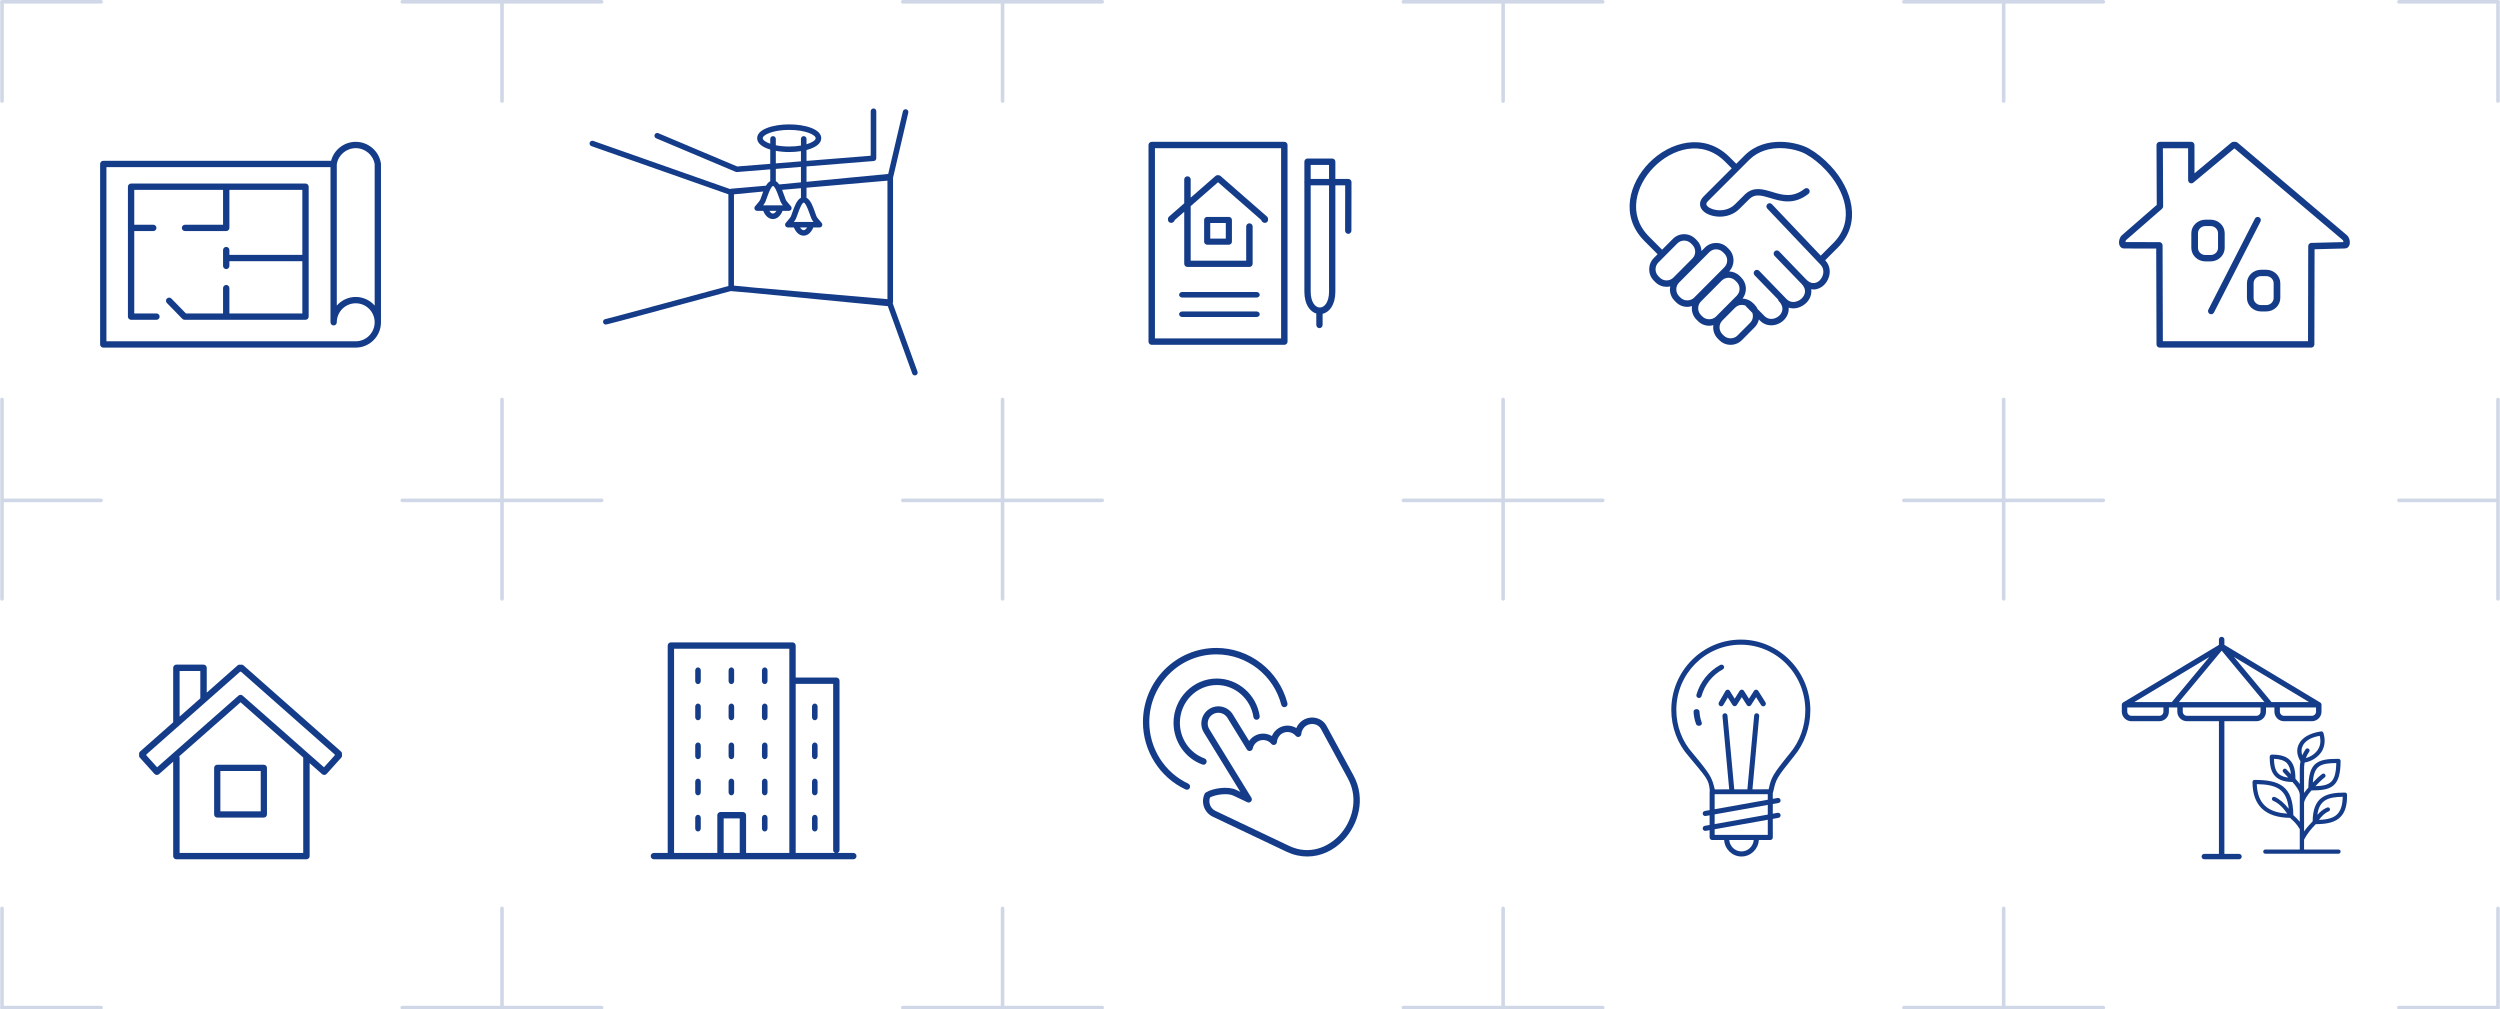 <?xml version="1.0" encoding="UTF-8"?>
<svg width="899px" height="363px" viewBox="0 0 899 363" version="1.1" xmlns="http://www.w3.org/2000/svg" xmlns:xlink="http://www.w3.org/1999/xlink">
    <!-- Generator: Sketch 49.1 (51147) - http://www.bohemiancoding.com/sketch -->
    <title>icones-le-neuf-comment-ca-marche</title>
    <desc>Created with Sketch.</desc>
    <defs></defs>
    <g id="Les-avantages-du-neuf" stroke="none" stroke-width="1" fill="none" fill-rule="evenodd">
        <g id="acheter-comment-ca-marche" transform="translate(-271, -1104)" fill="#153C89">
            <g id="icones-le-neuf-comment-ca-marche" transform="translate(271, 1104)">
                <path d="M756.348,361.695 L721.171,361.695 L721.171,326.65 C721.171,326.29 720.879,326 720.52,326 C720.161,326 719.872,326.29 719.872,326.65 L719.872,361.695 L684.651,361.695 C684.291,361.695 684,361.988 684,362.35 C684,362.708 684.291,363 684.651,363 L756.348,363 C756.709,363 757,362.708 757,362.35 C757,361.988 756.709,361.695 756.348,361.695" id="Fill-1" fill-opacity="0.2"></path>
                <path d="M576.348,361.695 L541.171,361.695 L541.171,326.65 C541.171,326.29 540.881,326 540.52,326 C540.161,326 539.872,326.29 539.872,326.65 L539.872,361.695 L504.651,361.695 C504.29,361.695 504,361.988 504,362.35 C504,362.708 504.29,363 504.651,363 L576.348,363 C576.709,363 577,362.708 577,362.35 C577,361.988 576.709,361.695 576.348,361.695" id="Fill-3" fill-opacity="0.2"></path>
                <path d="M396.349,361.695 L361.172,361.695 L361.172,326.65 C361.172,326.29 360.88,326 360.521,326 C360.162,326 359.871,326.29 359.871,326.65 L359.871,361.695 L324.651,361.695 C324.29,361.695 324,361.988 324,362.35 C324,362.708 324.29,363 324.651,363 L396.349,363 C396.71,363 397,362.708 397,362.35 C397,361.988 396.71,361.695 396.349,361.695" id="Fill-5" fill-opacity="0.2"></path>
                <path d="M36.353,361.695 L1.371,361.695 L1.371,326.65 C1.371,326.29 1.081,326 0.724,326 C0.365,326 0.077,326.29 0.077,326.65 L0.077,361.889 C0.077,361.931 0.092,361.972 0.102,362.017 C0.042,362.115 0,362.224 0,362.35 C0,362.708 0.288,363 0.645,363 L36.353,363 C36.71,363 37,362.708 37,362.35 C37,361.988 36.71,361.695 36.353,361.695" id="Fill-7" fill-opacity="0.2"></path>
                <path d="M216.349,361.695 L181.172,361.695 L181.172,326.65 C181.172,326.29 180.88,326 180.521,326 C180.16,326 179.871,326.29 179.871,326.65 L179.871,361.695 L144.651,361.695 C144.29,361.695 144,361.988 144,362.35 C144,362.708 144.29,363 144.651,363 L216.349,363 C216.71,363 217,362.708 217,362.35 C217,361.988 216.71,361.695 216.349,361.695" id="Fill-9" fill-opacity="0.2"></path>
                <path d="M898.923,361.889 L898.923,326.652 C898.923,326.29 898.635,326 898.276,326 C897.919,326 897.629,326.29 897.629,326.652 L897.629,361.695 L862.647,361.695 C862.29,361.695 862,361.99 862,362.35 C862,362.71 862.29,363 862.647,363 L898.353,363 C898.712,363 899,362.71 899,362.35 C899,362.226 898.958,362.115 898.896,362.017 C898.906,361.972 898.923,361.931 898.923,361.889" id="Fill-13" fill-opacity="0.2"></path>
                <path d="M756.348,179.284 L721.171,179.284 L721.171,143.649 C721.171,143.292 720.879,143 720.52,143 C720.161,143 719.872,143.292 719.872,143.649 L719.872,179.284 L684.651,179.284 C684.291,179.284 684,179.576 684,179.933 C684,180.29 684.291,180.58 684.651,180.58 L719.872,180.58 L719.872,215.353 C719.872,215.712 720.161,216 720.52,216 C720.879,216 721.171,215.712 721.171,215.353 L721.171,180.58 L756.348,180.58 C756.709,180.58 757,180.29 757,179.933 C757,179.576 756.709,179.284 756.348,179.284" id="Fill-15" fill-opacity="0.2"></path>
                <path d="M576.348,179.284 L541.171,179.284 L541.171,143.649 C541.171,143.292 540.881,143 540.52,143 C540.161,143 539.872,143.292 539.872,143.649 L539.872,179.284 L504.651,179.284 C504.29,179.284 504,179.576 504,179.933 C504,180.29 504.29,180.58 504.651,180.58 L539.872,180.58 L539.872,215.353 C539.872,215.712 540.161,216 540.52,216 C540.881,216 541.171,215.712 541.171,215.353 L541.171,180.58 L576.348,180.58 C576.709,180.58 577,180.29 577,179.933 C577,179.576 576.709,179.284 576.348,179.284" id="Fill-17" fill-opacity="0.2"></path>
                <path d="M396.349,179.284 L361.172,179.284 L361.172,143.649 C361.172,143.292 360.88,143 360.521,143 C360.162,143 359.871,143.292 359.871,143.649 L359.871,179.284 L324.651,179.284 C324.29,179.284 324,179.576 324,179.933 C324,180.29 324.29,180.58 324.651,180.58 L359.871,180.58 L359.871,215.353 C359.871,215.712 360.162,216 360.521,216 C360.88,216 361.172,215.712 361.172,215.353 L361.172,180.58 L396.349,180.58 C396.71,180.58 397,180.29 397,179.933 C397,179.576 396.71,179.284 396.349,179.284" id="Fill-19" fill-opacity="0.2"></path>
                <path d="M36.353,179.284 L1.371,179.284 L1.371,143.649 C1.371,143.292 1.081,143 0.724,143 C0.365,143 0.077,143.292 0.077,143.649 L0.077,179.641 C0.031,179.73 0,179.826 0,179.933 C0,180.039 0.031,180.135 0.077,180.223 L0.077,215.353 C0.077,215.712 0.365,216 0.724,216 C1.081,216 1.371,215.712 1.371,215.353 L1.371,180.58 L36.353,180.58 C36.71,180.58 37,180.29 37,179.933 C37,179.576 36.71,179.284 36.353,179.284" id="Fill-21" fill-opacity="0.2"></path>
                <path d="M216.349,179.284 L181.172,179.284 L181.172,143.649 C181.172,143.292 180.88,143 180.521,143 C180.16,143 179.871,143.292 179.871,143.649 L179.871,179.284 L144.651,179.284 C144.29,179.284 144,179.576 144,179.933 C144,180.29 144.29,180.58 144.651,180.58 L179.871,180.58 L179.871,215.353 C179.871,215.712 180.16,216 180.521,216 C180.88,216 181.172,215.712 181.172,215.353 L181.172,180.58 L216.349,180.58 C216.71,180.58 217,180.29 217,179.933 C217,179.576 216.71,179.284 216.349,179.284" id="Fill-23" fill-opacity="0.2"></path>
                <path d="M898.923,143.649 C898.923,143.29 898.635,143 898.276,143 C897.919,143 897.629,143.29 897.629,143.649 L897.629,179.284 L862.647,179.284 C862.29,179.284 862,179.576 862,179.933 C862,180.29 862.29,180.58 862.647,180.58 L897.629,180.58 L897.629,215.353 C897.629,215.712 897.919,216 898.276,216 C898.635,216 898.923,215.712 898.923,215.353 L898.923,180.223 C898.967,180.135 899,180.037 899,179.933 C899,179.826 898.967,179.73 898.923,179.639 L898.923,143.649 Z" id="Fill-27" fill-opacity="0.2"></path>
                <path d="M756.348,0 L684.651,0 C684.291,0 684,0.292 684,0.652 C684,1.012 684.291,1.305 684.651,1.305 L719.872,1.305 L719.872,36.348 C719.872,36.708 720.161,37 720.52,37 C720.879,37 721.171,36.708 721.171,36.348 L721.171,1.305 L756.348,1.305 C756.709,1.305 757,1.012 757,0.652 C757,0.292 756.709,0 756.348,0" id="Fill-29" fill-opacity="0.2"></path>
                <path d="M576.348,0 L504.651,0 C504.29,0 504,0.292 504,0.652 C504,1.012 504.29,1.305 504.651,1.305 L539.872,1.305 L539.872,36.348 C539.872,36.708 540.161,37 540.52,37 C540.881,37 541.171,36.708 541.171,36.348 L541.171,1.305 L576.348,1.305 C576.709,1.305 577,1.012 577,0.652 C577,0.292 576.709,0 576.348,0" id="Fill-31" fill-opacity="0.2"></path>
                <path d="M396.349,0 L324.651,0 C324.29,0 324,0.292 324,0.652 C324,1.012 324.29,1.305 324.651,1.305 L359.871,1.305 L359.871,36.348 C359.871,36.708 360.162,37 360.521,37 C360.88,37 361.172,36.708 361.172,36.348 L361.172,1.305 L396.349,1.305 C396.71,1.305 397,1.012 397,0.652 C397,0.292 396.71,0 396.349,0" id="Fill-33" fill-opacity="0.2"></path>
                <path d="M36.353,0 L0.645,0 C0.288,0 0,0.292 0,0.652 C0,0.776 0.042,0.887 0.102,0.985 C0.092,1.028 0.077,1.068 0.077,1.113 L0.077,36.348 C0.077,36.708 0.365,37 0.724,37 C1.081,37 1.371,36.708 1.371,36.348 L1.371,1.305 L36.353,1.305 C36.71,1.305 37,1.012 37,0.652 C37,0.292 36.71,0 36.353,0" id="Fill-35" fill-opacity="0.2"></path>
                <path d="M216.349,0 L144.651,0 C144.29,0 144,0.292 144,0.652 C144,1.012 144.29,1.305 144.651,1.305 L179.871,1.305 L179.871,36.348 C179.871,36.708 180.16,37 180.521,37 C180.88,37 181.172,36.708 181.172,36.348 L181.172,1.305 L216.349,1.305 C216.71,1.305 217,1.012 217,0.652 C217,0.292 216.71,0 216.349,0" id="Fill-37" fill-opacity="0.2"></path>
                <path d="M862.647,1.305 L897.631,1.305 L897.631,36.348 C897.631,36.708 897.919,37 898.278,37 C898.635,37 898.923,36.708 898.923,36.348 L898.923,1.113 C898.923,1.067 898.908,1.028 898.898,0.983 C898.958,0.885 899,0.776 899,0.652 C899,0.292 898.712,0 898.355,0 L862.647,0 C862.29,0 862,0.292 862,0.652 C862,1.012 862.29,1.305 862.647,1.305" id="Fill-41" fill-opacity="0.2"></path>
                <path d="M109.861,66 L47.139,66 C46.51,66 46,66.512 46,67.14 L46,113.86 C46,114.488 46.51,115 47.139,115 L56.263,115 C56.892,115 57.404,114.488 57.404,113.86 C57.404,113.231 56.892,112.719 56.263,112.719 L48.281,112.719 L48.281,83.094 L55.123,83.094 C55.753,83.094 56.263,82.582 56.263,81.953 C56.263,81.324 55.753,80.815 55.123,80.815 L48.281,80.815 L48.281,68.281 L80.21,68.281 L80.21,80.815 L66.525,80.815 C65.896,80.815 65.386,81.324 65.386,81.953 C65.386,82.582 65.896,83.094 66.525,83.094 L81.351,83.094 C81.981,83.094 82.491,82.582 82.491,81.953 L82.491,68.281 L108.719,68.281 L108.719,91.639 L82.491,91.639 L82.491,89.929 C82.491,89.3 81.981,88.792 81.351,88.792 C80.72,88.792 80.21,89.3 80.21,89.929 L80.21,95.627 C80.21,96.256 80.72,96.768 81.351,96.768 C81.981,96.768 82.491,96.256 82.491,95.627 L82.491,93.919 L108.719,93.919 L108.719,112.719 L82.491,112.719 L82.491,103.605 C82.491,102.976 81.981,102.464 81.351,102.464 C80.72,102.464 80.21,102.976 80.21,103.605 L80.21,112.719 L66.864,112.719 L61.64,107.367 C61.202,106.915 60.478,106.907 60.027,107.346 C59.577,107.786 59.569,108.507 60.008,108.957 L65.567,114.656 C65.782,114.875 66.077,115 66.385,115 L109.861,115 C110.49,115 111,114.488 111,113.86 L111,67.14 C111,66.512 110.49,66 109.861,66" id="Fill-43"></path>
                <path d="M127.921,122.723 L38.268,122.723 L38.268,60.106 L118.842,60.106 L118.842,115.892 C118.842,116.52 119.35,117.029 119.978,117.029 C120.604,117.029 121.112,116.52 121.112,115.892 C121.112,112.124 124.167,109.063 127.921,109.063 C131.675,109.063 134.73,112.124 134.73,115.892 C134.73,119.658 131.675,122.723 127.921,122.723 Z M121.112,59.053 C121.621,55.754 124.537,53.275 127.921,53.275 C131.306,53.275 134.219,55.754 134.73,59.053 L134.73,109.874 C133.066,107.981 130.629,106.784 127.921,106.784 C125.213,106.784 122.776,107.981 121.112,109.874 L121.112,59.053 Z M136.987,58.805 C136.351,54.355 132.453,51 127.921,51 C123.726,51 120.081,53.875 119.057,57.831 L37.134,57.831 C36.508,57.831 36,58.34 36,58.969 L36,123.862 C36,124.491 36.508,125 37.134,125 L127.921,125 C132.926,125 137,120.915 137,115.892 L137,58.969 C137,58.915 136.996,58.861 136.987,58.805 Z" id="Fill-45"></path>
                <path d="M277.98,66.889 C278.461,66.889 279.203,68.318 280.181,71.136 C280.386,71.718 280.567,72.238 280.728,72.614 C280.9,73.013 281.173,73.412 281.508,73.837 L274.428,73.837 C274.775,73.393 275.056,72.979 275.232,72.574 C275.391,72.2 275.571,71.69 275.771,71.115 C276.751,68.311 277.495,66.889 277.98,66.889 Z M288.018,60.015 L288.018,65.57 L280.212,66.32 C279.854,65.816 279.453,65.398 278.985,65.153 L278.985,60.741 L288.018,60.015 Z M278.985,54.252 C280.503,54.529 282.15,54.676 283.793,54.676 C285.227,54.676 286.666,54.569 288.018,54.355 L288.018,58.017 L278.985,58.745 L278.985,54.252 Z M274.28,49.7 C274.28,48.486 277.992,46.713 283.793,46.713 C289.603,46.713 293.316,48.486 293.316,49.7 C293.316,50.388 292.119,51.255 290.025,51.88 L290.025,49.949 C290.025,49.401 289.576,48.954 289.022,48.954 C288.467,48.954 288.018,49.401 288.018,49.949 L288.018,52.338 C286.784,52.552 285.368,52.686 283.793,52.686 C281.967,52.686 280.347,52.51 278.985,52.231 L278.985,49.949 C278.985,49.401 278.537,48.954 277.982,48.954 C277.427,48.954 276.978,49.401 276.978,49.949 L276.978,51.687 C275.255,51.087 274.28,50.321 274.28,49.7 Z M290.241,81.798 C289.879,82.373 289.42,82.759 288.975,82.759 C288.53,82.759 288.07,82.373 287.71,81.798 L290.241,81.798 Z M285.466,79.807 C285.813,79.366 286.096,78.95 286.269,78.545 C286.431,78.171 286.608,77.662 286.809,77.088 C287.791,74.282 288.532,72.86 289.018,72.86 C289.501,72.86 290.241,74.289 291.221,77.107 C291.423,77.689 291.604,78.209 291.766,78.585 C291.937,78.984 292.211,79.385 292.546,79.807 L285.466,79.807 Z M276.672,75.827 L279.201,75.827 C278.841,76.402 278.382,76.788 277.938,76.788 C277.491,76.788 277.032,76.402 276.672,75.827 Z M263.934,102.708 L263.934,69.886 L274.45,68.874 C274.244,69.407 274.055,69.949 273.876,70.463 C273.691,70.989 273.529,71.455 273.385,71.791 C273.198,72.226 272.599,72.925 272.017,73.602 L271.513,74.194 C271.262,74.49 271.208,74.902 271.374,75.254 C271.54,75.603 271.894,75.827 272.283,75.827 L274.463,75.827 C275.097,77.445 276.337,78.778 277.938,78.778 C279.534,78.778 280.776,77.445 281.41,75.827 L283.664,75.827 C284.053,75.827 284.407,75.603 284.573,75.254 C284.736,74.904 284.684,74.492 284.436,74.194 C284.237,73.957 284.037,73.726 283.841,73.5 C283.303,72.881 282.749,72.24 282.573,71.835 C282.427,71.491 282.263,71.017 282.078,70.486 C281.828,69.766 281.556,68.996 281.25,68.265 L288.018,67.675 L288.018,71.12 C286.502,71.898 285.634,74.373 284.913,76.436 C284.73,76.958 284.569,77.426 284.424,77.764 C284.237,78.199 283.637,78.896 283.057,79.573 L282.55,80.165 C282.302,80.461 282.248,80.873 282.414,81.225 C282.577,81.572 282.932,81.798 283.321,81.798 L285.493,81.798 C286.127,83.42 287.375,84.749 288.975,84.749 C290.574,84.749 291.822,83.418 292.457,81.798 L294.703,81.798 C295.092,81.798 295.445,81.574 295.61,81.225 C295.776,80.875 295.722,80.463 295.474,80.167 C295.275,79.928 295.075,79.697 294.88,79.471 C294.343,78.852 293.786,78.211 293.613,77.806 C293.467,77.462 293.303,76.99 293.118,76.459 C292.4,74.39 291.533,71.909 290.025,71.126 L290.025,67.501 L319.126,64.97 L319.126,107.584 L271.008,103.397 L263.934,102.708 Z M329.941,133.667 L321.031,109.105 C321.097,108.969 321.135,108.822 321.135,108.669 L321.135,63.883 C321.135,63.87 321.131,63.858 321.129,63.845 C321.153,63.795 321.18,63.747 321.193,63.694 L326.628,40.505 C326.753,39.97 326.416,39.436 325.879,39.311 C325.34,39.187 324.798,39.52 324.673,40.054 L319.4,62.548 L290.025,65.375 L290.025,59.853 L314.19,57.908 C314.712,57.866 315.113,57.434 315.113,56.915 L315.113,39.997 C315.113,39.447 314.664,39 314.109,39 C313.557,39 313.106,39.447 313.106,39.997 L313.106,55.998 L290.025,57.857 L290.025,53.945 C293.089,53.152 295.323,51.727 295.323,49.7 C295.323,46.436 289.524,44.725 283.793,44.725 C278.072,44.725 272.273,46.436 272.273,49.7 C272.273,51.591 274.226,52.959 276.978,53.777 L276.978,58.905 L265.101,59.862 L236.729,47.897 C236.217,47.68 235.63,47.916 235.412,48.423 C235.196,48.929 235.433,49.511 235.944,49.729 L264.544,61.791 C264.668,61.843 264.802,61.87 264.937,61.87 C264.964,61.87 264.989,61.868 265.018,61.866 L276.978,60.903 L276.978,65.149 C276.372,65.461 275.873,66.051 275.442,66.771 L262.842,67.867 C262.719,67.879 262.603,67.913 262.497,67.963 L213.34,50.671 C212.815,50.487 212.245,50.759 212.058,51.274 C211.873,51.794 212.146,52.363 212.668,52.546 L261.927,69.873 L261.927,102.851 C249.393,106.251 219.163,114.436 217.718,114.734 C217.229,114.799 216.852,115.217 216.852,115.719 C216.852,116.27 217.3,116.715 217.855,116.715 C218.032,116.715 218.448,116.715 262.807,104.675 C262.819,104.677 262.83,104.683 262.842,104.685 L270.825,105.378 L319.257,110.096 L328.051,134.341 C328.198,134.746 328.585,135 328.995,135 C329.109,135 329.222,134.979 329.336,134.941 C329.858,134.754 330.128,134.184 329.941,133.667 Z" id="Fill-47"></path>
                <path d="M435.204,85.799 L440.798,85.799 L440.798,80.201 L435.204,80.201 L435.204,85.799 Z M434.101,78 C433.494,78 433,78.492 433,79.099 L433,86.899 C433,87.506 433.494,88 434.101,88 L441.899,88 C442.506,88 443,87.506 443,86.899 L443,79.099 C443,78.492 442.506,78 441.899,78 L434.101,78 Z" id="Fill-49"></path>
                <path d="M420.298,79.778 C420.728,80.244 421.465,80.28 421.938,79.863 L422.087,79.733 C422.271,79.571 422.395,79.357 422.447,79.126 L425.848,76.155 L425.848,94.863 C425.848,95.49 426.367,96 427.01,96 L449.289,96 C449.93,96 450.451,95.49 450.451,94.863 L450.451,81.438 C450.451,80.811 449.93,80.301 449.289,80.301 C448.646,80.301 448.127,80.811 448.127,81.438 L448.127,93.726 L428.171,93.726 L428.171,74.125 L438.001,65.533 L453.553,79.126 C453.603,79.357 453.729,79.571 453.911,79.733 L454.062,79.863 C454.283,80.057 454.56,80.153 454.837,80.153 C455.154,80.153 455.472,80.028 455.702,79.778 C455.937,79.52 456.032,79.187 455.991,78.87 C455.999,78.802 456.001,78.734 455.999,78.666 C455.981,78.362 455.842,78.08 455.611,77.877 L438.923,63.293 C438.661,63.065 438.319,62.963 438.001,63.012 C437.672,62.965 437.337,63.065 437.077,63.293 L428.171,71.076 L428.171,64.536 C428.171,63.909 427.651,63.399 427.01,63.399 C426.367,63.399 425.848,63.909 425.848,64.536 L425.848,73.105 L420.389,77.877 C420.156,78.08 420.017,78.362 420.002,78.666 C419.998,78.734 420.002,78.802 420.009,78.87 C419.969,79.187 420.062,79.52 420.298,79.778" id="Fill-51"></path>
                <path d="M415.317,121.7 L460.681,121.7 L460.681,53.302 L415.317,53.302 L415.317,121.7 Z M461.842,51 L414.158,51 C413.519,51 413,51.516 413,52.151 L413,122.849 C413,123.484 413.519,124 414.158,124 L461.842,124 C462.481,124 463,123.484 463,122.849 L463,52.151 C463,51.516 462.481,51 461.842,51 Z" id="Fill-52"></path>
                <path d="M451.842,105 L425.158,105 C424.517,105 424,105.449 424,106.001 C424,106.553 424.517,107 425.158,107 L451.842,107 C452.483,107 453,106.553 453,106.001 C453,105.449 452.483,105 451.842,105" id="Fill-53"></path>
                <path d="M451.842,112 L425.158,112 C424.517,112 424,112.449 424,113.001 C424,113.553 424.517,114 425.158,114 L451.842,114 C452.483,114 453,113.553 453,113.001 C453,112.449 452.483,112 451.842,112" id="Fill-54"></path>
                <path d="M471.325,64.352 L477.924,64.352 L477.924,59.302 L471.325,59.302 L471.325,64.352 Z M477.924,104.843 C477.924,112.499 471.325,112.495 471.325,104.843 L471.325,66.655 L477.924,66.655 L477.924,104.843 Z M485.669,64.688 C485.455,64.471 485.165,64.352 484.864,64.352 L480.196,64.352 L480.196,58.15 C480.196,57.515 479.688,57 479.06,57 L470.189,57 C469.56,57 469.053,57.515 469.053,58.15 L469.053,65.234 C469.03,65.324 469,65.408 469,65.503 C469,65.599 469.03,65.683 469.053,65.773 L469.053,104.843 C469.053,109.538 471.096,112.059 473.339,112.754 L473.339,116.85 C473.339,117.485 473.848,118 474.475,118 C475.103,118 475.611,117.485 475.611,116.85 L475.611,112.856 C477.969,112.305 480.196,109.747 480.196,104.843 L480.196,66.655 L483.726,66.655 L483.696,82.942 C483.694,83.577 484.202,84.096 484.83,84.096 L484.832,84.096 C485.459,84.096 485.966,83.581 485.968,82.945 L486,65.504 C486,65.199 485.881,64.905 485.669,64.688 Z" id="Fill-55"></path>
                <path d="M654.744,91.932 L637.177,73.426 C636.74,72.965 636.014,72.95 635.556,73.388 C635.098,73.827 635.081,74.556 635.518,75.017 L654.715,95.242 C656.313,96.925 655.756,99.461 654.326,100.846 C653.781,101.37 651.824,102.898 649.439,100.424 L639.771,90.397 C639.331,89.94 638.608,89.93 638.151,90.374 C637.697,90.815 637.685,91.544 638.126,92.001 L638.779,92.678 C638.787,92.686 638.789,92.694 638.793,92.701 L647.793,102.028 C650.273,104.6 648.52,106.697 647.925,107.279 C646.477,108.695 644.046,109.202 642.488,107.594 L632.594,97.38 C632.153,96.927 631.427,96.914 630.975,97.359 C630.52,97.802 630.513,98.53 630.954,98.988 L639.379,107.688 C639.419,107.899 639.497,108.108 639.656,108.277 C642.119,110.875 640.448,112.896 639.877,113.455 C638.483,114.815 636.1,115.264 634.523,113.666 L632.071,111.179 C631.796,110.597 631.441,110.04 630.96,109.559 L630.433,109.027 C629.382,107.97 628.019,107.429 626.638,107.367 C628.361,105.108 628.216,101.867 626.159,99.8 L625.632,99.269 L625.632,99.267 C624.572,98.205 623.195,97.66 621.805,97.605 C623.934,95.348 623.909,91.782 621.708,89.573 L621.181,89.042 C618.944,86.793 615.299,86.794 613.067,89.042 L611.856,90.26 C611.795,88.808 611.228,87.453 610.206,86.428 L609.677,85.896 C608.6,84.812 607.158,84.215 605.621,84.215 L605.619,84.215 C604.082,84.215 602.642,84.812 601.561,85.896 L597.692,89.79 L592.941,85.021 C585.097,77.151 588.334,66.625 594.658,60.179 C601.21,53.502 612.003,49.969 620.203,57.995 L622.735,60.528 L612.576,70.686 C610.976,72.284 610.905,74.295 612.393,75.806 C614.858,78.308 621.435,79.137 625.46,75.151 L629.182,71.463 C631.137,69.68 633.278,70.208 636.604,71.221 C640.408,72.378 645.144,73.814 650.333,69.697 C650.829,69.304 650.915,68.58 650.522,68.079 C650.128,67.581 649.406,67.498 648.912,67.891 C644.665,71.263 640.905,70.123 637.267,69.016 C634.017,68.03 630.656,67.009 627.608,69.789 L623.852,73.509 C620.728,76.604 615.61,75.796 614.021,74.184 C613.584,73.741 613.302,73.205 614.191,72.317 L629.094,57.417 C635.613,51.038 645.776,53.387 649.406,55.433 C651.919,56.847 654.436,58.881 656.69,61.315 C663.035,68.17 667.523,79.107 659.289,87.372 L654.744,91.932 Z M629.34,116.084 L624.753,120.691 C623.466,121.985 621.171,121.987 619.88,120.69 L619.353,120.164 C618.708,119.513 618.351,118.644 618.351,117.715 C618.351,116.782 618.708,115.913 619.355,115.262 L623.936,110.655 C624.61,109.979 625.492,109.643 626.377,109.643 C626.835,109.643 627.289,109.737 627.719,109.92 C627.774,110.05 627.851,110.175 627.956,110.282 L630.146,112.503 C630.564,113.717 630.303,115.117 629.34,116.084 Z M617.071,113.831 C615.78,115.128 613.489,115.126 612.198,113.831 L611.669,113.301 C611.023,112.65 610.668,111.781 610.668,110.85 C610.666,109.922 611.021,109.052 611.669,108.402 L619.137,100.898 C619.809,100.222 620.692,99.887 621.576,99.887 C622.458,99.887 623.34,100.222 624.013,100.896 L624.54,101.426 C625.884,102.777 625.884,104.976 624.541,106.327 L617.071,113.831 Z M609.196,107.045 C607.907,108.338 605.612,108.338 604.323,107.045 L603.794,106.513 C603.148,105.865 602.793,104.995 602.793,104.064 C602.793,103.136 603.148,102.266 603.794,101.616 L614.684,90.669 C615.358,89.994 616.24,89.656 617.125,89.656 C618.007,89.656 618.889,89.994 619.561,90.669 L620.09,91.199 C621.433,92.55 621.433,94.749 620.088,96.1 L609.196,107.045 Z M601.75,99.829 C600.404,101.182 598.22,101.178 596.873,99.829 L596.346,99.299 C595.004,97.948 595.004,95.749 596.348,94.398 L603.184,87.524 C603.83,86.875 604.695,86.518 605.619,86.518 L605.621,86.518 C606.547,86.518 607.412,86.875 608.06,87.524 L608.587,88.053 C609.232,88.702 609.587,89.573 609.587,90.506 C609.587,91.437 609.23,92.304 608.585,92.953 L601.75,99.829 Z M658.366,59.747 C655.954,57.141 653.245,54.953 650.527,53.425 C646.429,51.111 634.935,48.491 627.488,55.774 L624.36,58.902 L621.811,56.354 C612.891,47.626 600.58,50.863 593.027,58.561 C585.931,65.796 582.372,77.669 591.322,86.652 L596.073,91.418 L594.727,92.771 C592.489,95.018 592.489,98.679 594.727,100.927 L595.256,101.458 C596.375,102.581 597.843,103.143 599.314,103.143 C599.749,103.143 600.181,103.078 600.607,102.98 C600.54,103.333 600.502,103.696 600.502,104.064 C600.502,105.611 601.095,107.058 602.176,108.141 L602.701,108.672 C603.78,109.755 605.218,110.353 606.759,110.353 C607.347,110.353 607.909,110.24 608.453,110.073 C608.417,110.332 608.377,110.589 608.377,110.852 C608.377,112.397 608.971,113.844 610.051,114.927 L610.577,115.458 C611.657,116.542 613.097,117.141 614.636,117.141 C615.156,117.141 615.65,117.051 616.137,116.92 C616.101,117.181 616.059,117.446 616.059,117.717 C616.061,119.26 616.655,120.707 617.734,121.793 L618.263,122.319 C619.338,123.401 620.78,124 622.319,124 C623.858,124 625.298,123.401 626.375,122.321 L630.96,117.713 C631.764,116.907 632.266,115.917 632.493,114.879 L632.898,115.289 C634.074,116.481 635.508,116.993 636.927,116.993 C638.617,116.993 640.284,116.27 641.476,115.105 C642.637,113.971 643.343,112.37 643.206,110.633 C643.739,110.797 644.283,110.9 644.831,110.9 C646.555,110.9 648.28,110.142 649.521,108.931 C650.804,107.68 651.585,105.901 651.312,104.007 C651.593,104.053 651.87,104.097 652.141,104.097 C653.585,104.097 654.916,103.47 655.912,102.504 C658.135,100.357 658.945,96.361 656.375,93.651 L656.325,93.6 L660.908,89.003 C669.696,80.181 665.965,67.953 658.366,59.747 Z" id="Fill-56"></path>
                <path d="M831.148,87.348 C830.529,87.364 830.032,87.875 830.032,88.503 L829.964,122.688 L777.766,122.688 L777.663,88.226 C777.661,87.589 777.153,87.072 776.523,87.072 L764.299,87.04 C764.333,86.775 764.428,86.457 764.528,86.349 L777.464,75.081 C777.718,74.859 777.864,74.537 777.862,74.2 L777.774,53.314 L786.844,53.314 L786.853,64.779 C786.853,65.226 787.109,65.635 787.508,65.826 C787.913,66.015 788.385,65.955 788.727,65.672 L803.496,53.357 L842.473,86.351 C842.578,86.465 842.677,86.789 842.706,87.051 L831.148,87.348 Z M843.954,84.587 L804.6,51.27 C804.392,51.094 804.132,51 803.863,51 L803.135,51 C802.868,51 802.612,51.093 802.406,51.264 L789.141,62.324 L789.133,52.157 C789.133,51.517 788.622,51 787.988,51 L776.622,51 C776.319,51 776.027,51.123 775.813,51.339 C775.595,51.557 775.477,51.854 775.479,52.163 L775.568,73.677 L763.031,84.598 C762.166,85.354 761.749,87.057 762.158,88.17 C762.427,88.899 763.046,89.352 763.777,89.352 L775.375,89.385 L775.479,123.849 C775.481,124.485 775.99,125 776.622,125 L831.107,125 C831.739,125 832.251,124.485 832.251,123.847 L832.32,89.633 L843.246,89.352 C843.994,89.333 844.594,88.872 844.858,88.116 C845.243,86.997 844.814,85.316 843.954,84.587 Z" id="Fill-57"></path>
                <path d="M790.398,89.148 L790.398,83.852 C790.398,82.44 791.599,81.293 793.075,81.293 L794.923,81.293 C796.399,81.293 797.602,82.44 797.602,83.852 L797.602,89.148 C797.602,90.558 796.399,91.709 794.923,91.709 L793.075,91.709 C791.599,91.709 790.398,90.558 790.398,89.148 M800,89.148 L800,83.852 C800,81.177 797.722,79 794.923,79 L793.075,79 C790.276,79 788,81.177 788,83.852 L788,89.148 C788,91.823 790.276,94 793.075,94 L794.923,94 C797.722,94 800,91.823 800,89.148" id="Fill-58"></path>
                <path d="M817.603,107.148 C817.603,108.558 816.399,109.709 814.924,109.709 L813.076,109.709 C811.601,109.709 810.397,108.558 810.397,107.148 L810.397,101.852 C810.397,100.44 811.601,99.293 813.076,99.293 L814.924,99.293 C816.399,99.293 817.603,100.44 817.603,101.852 L817.603,107.148 Z M814.924,97 L813.076,97 C810.277,97 808,99.177 808,101.852 L808,107.148 C808,109.823 810.277,112 813.076,112 L814.924,112 C817.725,112 820,109.823 820,107.148 L820,101.852 C820,99.177 817.725,97 814.924,97 Z" id="Fill-59"></path>
                <path d="M812.385,78.129 C811.825,77.835 811.147,78.063 810.86,78.621 L794.126,111.339 C793.839,111.899 794.058,112.584 794.615,112.873 C794.781,112.96 794.958,113 795.13,113 C795.542,113 795.938,112.774 796.14,112.381 L812.874,79.662 C813.161,79.103 812.942,78.416 812.385,78.129" id="Fill-60"></path>
                <path d="M79.244,291.758 L93.756,291.758 L93.756,277.244 L79.244,277.244 L79.244,291.758 Z M77,276.122 L77,292.878 C77,293.497 77.501,294 78.122,294 L94.878,294 C95.499,294 96,293.497 96,292.878 L96,276.122 C96,275.503 95.499,275 94.878,275 L78.122,275 C77.501,275 77,275.503 77,276.122 Z" id="Fill-69"></path>
                <path d="M116.504,275.916 L87.27,250.158 C86.83,249.771 86.169,249.771 85.732,250.158 L56.497,275.916 L52.614,271.601 C52.62,271.563 52.623,271.523 52.625,271.484 C52.627,271.429 52.627,271.374 52.623,271.32 L63.915,261.345 C64.108,261.259 64.256,261.112 64.374,260.944 L73.912,252.518 C73.956,252.482 74,252.447 74.039,252.405 L86.331,241.551 C86.443,241.566 86.556,241.566 86.67,241.551 L120.378,271.32 C120.372,271.374 120.372,271.429 120.374,271.484 C120.376,271.523 120.38,271.563 120.387,271.601 L116.504,275.916 Z M109.038,272.477 L109.038,306.715 L64.588,306.715 L64.588,272.477 C64.588,272.293 64.532,272.125 64.453,271.97 L86.501,252.545 L109.051,272.415 C109.051,272.437 109.038,272.456 109.038,272.477 Z M64.588,241.286 L72.031,241.286 L72.031,251.113 L64.588,257.689 L64.588,241.286 Z M122.999,271.023 C122.981,270.716 122.845,270.432 122.613,270.23 L87.584,239.29 C87.279,239.023 86.869,238.941 86.501,239.041 C86.131,238.941 85.722,239.023 85.417,239.29 L74.344,249.072 L74.344,240.142 C74.344,239.511 73.825,239.001 73.187,239.001 L63.431,239.001 C62.792,239.001 62.275,239.511 62.275,240.142 L62.275,259.73 L50.386,270.23 C50.157,270.432 50.018,270.716 50.002,271.023 C49.995,271.147 50.01,271.271 50.043,271.391 C49.941,271.753 50.02,272.159 50.293,272.462 L55.537,278.291 C55.742,278.517 56.029,278.655 56.335,278.672 C56.646,278.704 56.942,278.586 57.17,278.386 L62.275,273.89 L62.275,307.858 C62.275,308.489 62.792,309 63.431,309 L110.196,309 C110.834,309 111.352,308.489 111.352,307.858 L111.352,274.441 L115.829,278.386 C116.041,278.573 116.315,278.674 116.598,278.674 C116.621,278.674 116.643,278.674 116.666,278.672 C116.972,278.655 117.259,278.517 117.464,278.291 L122.708,272.462 C122.979,272.159 123.058,271.753 122.956,271.391 C122.991,271.271 123.004,271.147 122.999,271.023 Z" id="Fill-70"></path>
                <path d="M260.234,306.713 L266.004,306.713 L266.004,294.291 L260.234,294.291 L260.234,306.713 Z M242.397,233.289 L283.841,233.289 L283.841,306.713 L268.295,306.713 L268.295,293.148 C268.295,292.514 267.784,292.003 267.15,292.003 L259.089,292.003 C258.457,292.003 257.943,292.514 257.943,293.148 L257.943,306.713 L242.397,306.713 L242.397,233.289 Z M299.601,245.921 L299.601,305.671 C299.601,306.136 299.881,306.533 300.282,306.713 L286.132,306.713 L286.132,245.921 L299.601,245.921 Z M306.855,306.713 L301.212,306.713 C301.611,306.533 301.892,306.136 301.892,305.671 L301.892,244.776 C301.892,244.145 301.38,243.632 300.746,243.632 L286.132,243.632 L286.132,232.145 C286.132,231.513 285.62,231 284.986,231 L241.252,231 C240.618,231 240.107,231.513 240.107,232.145 L240.107,306.713 L235.145,306.713 C234.512,306.713 234,307.224 234,307.855 C234,308.489 234.512,309 235.145,309 L306.855,309 C307.487,309 308,308.489 308,307.855 C308,307.224 307.487,306.713 306.855,306.713 Z" id="Fill-71"></path>
                <path d="M251,240 C250.447,240 250,240.496 250,241.107 L250,244.893 C250,245.504 250.447,246 251,246 C251.553,246 252,245.504 252,244.893 L252,241.107 C252,240.496 251.553,240 251,240" id="Fill-72"></path>
                <path d="M263,246 C263.553,246 264,245.504 264,244.893 L264,241.107 C264,240.496 263.553,240 263,240 C262.447,240 262,240.496 262,241.107 L262,244.893 C262,245.504 262.447,246 263,246" id="Fill-73"></path>
                <path d="M275,246 C275.553,246 276,245.504 276,244.893 L276,241.107 C276,240.496 275.553,240 275,240 C274.447,240 274,240.496 274,241.107 L274,244.893 C274,245.504 274.447,246 275,246" id="Fill-74"></path>
                <path d="M251,253 C250.447,253 250,253.496 250,254.107 L250,257.893 C250,258.504 250.447,259 251,259 C251.553,259 252,258.504 252,257.893 L252,254.107 C252,253.496 251.553,253 251,253" id="Fill-75"></path>
                <path d="M263,259 C263.553,259 264,258.504 264,257.893 L264,254.107 C264,253.496 263.553,253 263,253 C262.447,253 262,253.496 262,254.107 L262,257.893 C262,258.504 262.447,259 263,259" id="Fill-76"></path>
                <path d="M275,259 C275.553,259 276,258.504 276,257.893 L276,254.107 C276,253.496 275.553,253 275,253 C274.447,253 274,253.496 274,254.107 L274,257.893 C274,258.504 274.447,259 275,259" id="Fill-77"></path>
                <path d="M251,267 C250.447,267 250,267.496 250,268.107 L250,271.893 C250,272.504 250.447,273 251,273 C251.553,273 252,272.504 252,271.893 L252,268.107 C252,267.496 251.553,267 251,267" id="Fill-78"></path>
                <path d="M263,273 C263.553,273 264,272.504 264,271.893 L264,268.107 C264,267.496 263.553,267 263,267 C262.447,267 262,267.496 262,268.107 L262,271.893 C262,272.504 262.447,273 263,273" id="Fill-79"></path>
                <path d="M275,273 C275.553,273 276,272.504 276,271.893 L276,268.107 C276,267.496 275.553,267 275,267 C274.447,267 274,267.496 274,268.107 L274,271.893 C274,272.504 274.447,273 275,273" id="Fill-80"></path>
                <path d="M251,280 C250.447,280 250,280.496 250,281.107 L250,284.893 C250,285.504 250.447,286 251,286 C251.553,286 252,285.504 252,284.893 L252,281.107 C252,280.496 251.553,280 251,280" id="Fill-81"></path>
                <path d="M263,286 C263.553,286 264,285.504 264,284.893 L264,281.107 C264,280.496 263.553,280 263,280 C262.447,280 262,280.496 262,281.107 L262,284.893 C262,285.504 262.447,286 263,286" id="Fill-82"></path>
                <path d="M275,286 C275.553,286 276,285.504 276,284.893 L276,281.107 C276,280.496 275.553,280 275,280 C274.447,280 274,280.496 274,281.107 L274,284.893 C274,285.504 274.447,286 275,286" id="Fill-83"></path>
                <path d="M251,293 C250.447,293 250,293.496 250,294.107 L250,297.893 C250,298.504 250.447,299 251,299 C251.553,299 252,298.504 252,297.893 L252,294.107 C252,293.496 251.553,293 251,293" id="Fill-84"></path>
                <path d="M275,299 C275.553,299 276,298.504 276,297.893 L276,294.107 C276,293.496 275.553,293 275,293 C274.447,293 274,293.496 274,294.107 L274,297.893 C274,298.504 274.447,299 275,299" id="Fill-85"></path>
                <path d="M293,259 C293.553,259 294,258.504 294,257.893 L294,254.107 C294,253.496 293.553,253 293,253 C292.447,253 292,253.496 292,254.107 L292,257.893 C292,258.504 292.447,259 293,259" id="Fill-86"></path>
                <path d="M293,273 C293.553,273 294,272.504 294,271.893 L294,268.107 C294,267.496 293.553,267 293,267 C292.447,267 292,267.496 292,268.107 L292,271.893 C292,272.504 292.447,273 293,273" id="Fill-87"></path>
                <path d="M293,286 C293.553,286 294,285.504 294,284.893 L294,281.107 C294,280.496 293.553,280 293,280 C292.447,280 292,280.496 292,281.107 L292,284.893 C292,285.504 292.447,286 293,286" id="Fill-88"></path>
                <path d="M293,299 C293.553,299 294,298.504 294,297.893 L294,294.107 C294,293.496 293.553,293 293,293 C292.447,293 292,293.496 292,294.107 L292,297.893 C292,298.504 292.447,299 293,299" id="Fill-89"></path>
                <path d="M481.628,300.373 C477.755,304.518 470.984,307.704 463.59,304.185 L437.088,291.597 C435.277,290.736 434.443,288.627 435.122,286.768 C437.23,285.654 441.469,285.128 443.513,286.1 L448.532,288.485 C448.99,288.7 449.536,288.592 449.874,288.21 C450.212,287.829 450.26,287.269 449.994,286.835 L434.865,262.205 C433.75,260.394 434.307,258.006 436.105,256.885 C437.907,255.76 440.278,256.327 441.388,258.137 L448.385,269.523 C448.632,269.923 449.088,270.13 449.554,270.052 C450.015,269.973 450.38,269.619 450.479,269.16 C450.701,268.119 451.315,267.239 452.207,266.683 C453.815,265.683 455.947,266.027 457.165,267.483 C457.465,267.844 457.951,267.989 458.394,267.837 C458.837,267.693 459.148,267.293 459.183,266.823 C459.272,265.583 459.948,264.453 460.986,263.805 C462.597,262.801 464.729,263.151 465.945,264.605 C466.246,264.968 466.735,265.11 467.174,264.96 C467.619,264.816 467.93,264.416 467.964,263.947 C468.052,262.707 468.728,261.578 469.768,260.928 C470.684,260.357 471.81,260.192 472.858,260.469 C473.806,260.719 474.574,261.311 475.018,262.128 L484.701,279.942 C488.772,287.429 486.09,295.599 481.628,300.373 M486.711,278.835 L477.028,261.021 C476.276,259.64 475.003,258.652 473.442,258.237 C471.787,257.794 470.01,258.066 468.562,258.969 C467.477,259.642 466.643,260.642 466.155,261.801 C464.235,260.655 461.761,260.607 459.78,261.846 C458.698,262.52 457.864,263.518 457.373,264.68 C455.453,263.53 452.98,263.486 451,264.722 C450.273,265.174 449.662,265.762 449.191,266.449 L443.337,256.923 C441.56,254.03 437.777,253.132 434.903,254.92 L434.901,254.922 C432.029,256.714 431.137,260.525 432.916,263.418 L446.011,284.737 L444.49,284.012 C441.556,282.622 436.144,283.405 433.617,284.978 C433.428,285.097 433.277,285.266 433.183,285.468 C431.742,288.548 433.055,292.234 436.111,293.684 L462.614,306.273 C465.053,307.433 467.588,308 470.096,308 C474.894,308 479.586,305.923 483.296,301.953 C488.325,296.571 491.331,287.337 486.711,278.835" id="Fill-90"></path>
                <path d="M433.852,274.219 C434.062,273.612 433.749,272.946 433.155,272.73 C427.85,270.819 424.287,265.668 424.287,259.918 C424.287,252.429 430.251,246.334 437.583,246.334 C444.094,246.334 449.744,251.284 450.727,257.846 C450.822,258.485 451.407,258.929 452.03,258.824 C452.655,258.726 453.082,258.129 452.987,257.492 C451.836,249.799 445.212,244 437.583,244 C428.991,244 422,251.14 422,259.918 C422,266.657 426.177,272.691 432.392,274.932 C432.518,274.979 432.648,275 432.774,275 C433.244,275 433.686,274.7 433.852,274.219" id="Fill-91"></path>
                <path d="M427.297,281.794 C418.786,277.82 413.287,269.136 413.287,259.672 C413.287,246.238 424.112,235.31 437.417,235.31 C448.369,235.31 457.963,242.77 460.751,253.448 C460.911,254.066 461.54,254.439 462.148,254.27 C462.758,254.108 463.122,253.477 462.962,252.859 C459.911,241.166 449.406,233 437.417,233 C422.85,233 411,244.964 411,259.672 C411,270.033 417.019,279.539 426.337,283.892 C426.493,283.963 426.657,284 426.817,284 C427.248,284 427.661,283.75 427.854,283.328 C428.121,282.749 427.871,282.064 427.297,281.794" id="Fill-92"></path>
                <path d="M632.276,248.45 C632.107,248.179 631.816,248.016 631.504,248.014 L631.498,248.014 C631.186,248.014 630.897,248.175 630.723,248.442 L628.924,251.255 L627.128,248.434 C626.957,248.163 626.666,248 626.352,248 L626.35,248 C626.038,248 625.743,248.165 625.573,248.436 L623.791,251.247 L622.498,249.2 L622.068,248.47 C621.893,248.177 621.584,247.99 621.251,248.012 C620.919,248.02 620.614,248.211 620.458,248.512 L618.134,252.543 C617.869,252.995 618.009,253.582 618.448,253.853 C618.887,254.127 619.457,253.984 619.721,253.532 L621.313,250.827 L623.013,253.516 C623.185,253.785 623.475,253.948 623.788,253.948 L623.789,253.948 C624.104,253.948 624.394,253.785 624.566,253.516 L626.354,250.705 L628.147,253.518 C628.319,253.785 628.61,253.948 628.922,253.948 C629.236,253.948 629.527,253.787 629.699,253.518 L631.492,250.715 L633.293,253.566 C633.473,253.847 633.771,254 634.074,254 C634.247,254 634.423,253.95 634.579,253.845 C635.008,253.556 635.129,252.965 634.848,252.521 L632.276,248.45 Z" id="Fill-93"></path>
                <path d="M619.878,239.467 C619.619,239.026 619.041,238.871 618.589,239.117 C614.421,241.381 611.302,245.292 610.033,249.846 C609.896,250.335 610.197,250.837 610.703,250.967 C610.784,250.988 610.868,251 610.95,251 C611.366,251 611.749,250.729 611.864,250.321 C613.002,246.238 615.789,242.735 619.515,240.71 C619.973,240.464 620.135,239.907 619.878,239.467" id="Fill-94"></path>
                <path d="M611.142,255.853 C611.121,255.365 610.619,254.972 610.035,255.002 C609.442,255.018 608.98,255.428 609.001,255.912 C609.064,257.425 609.368,258.925 609.902,260.373 C610.044,260.755 610.468,261 610.927,261 C611.029,261 611.135,260.989 611.238,260.961 C611.806,260.82 612.126,260.327 611.953,259.862 C611.471,258.56 611.198,257.21 611.142,255.853" id="Fill-95"></path>
                <path d="M643.639,270.88 C643.612,270.91 643.589,270.941 643.568,270.976 C637.289,278.712 636.955,279.606 636.053,283.6 L635.999,283.828 L630.184,283.838 L632.605,257.485 C632.651,256.98 632.285,256.532 631.786,256.486 C631.295,256.441 630.847,256.81 630.802,257.315 L628.362,283.842 L623.638,283.849 L621.198,257.315 C621.151,256.81 620.703,256.441 620.212,256.486 C619.713,256.532 619.347,256.98 619.395,257.485 L621.819,283.851 L616.635,283.861 L616.572,283.608 C615.568,279.587 615.216,278.689 608.767,270.947 C608.748,270.918 608.723,270.889 608.698,270.86 C604.903,266.632 602.809,261.098 602.809,255.278 C602.809,242.352 613.212,231.837 626,231.837 C638.788,231.837 649.189,242.422 649.189,255.432 C649.189,261.09 647.168,266.719 643.639,270.88 Z M616.589,290.993 L616.589,285.594 L635.693,285.594 L635.693,287.58 L616.589,290.993 Z M635.693,292.923 L616.589,296.335 L616.589,292.857 L635.693,289.444 L635.693,292.923 Z M635.693,300.227 L616.589,300.227 L616.589,298.199 L635.693,294.787 L635.693,300.227 Z M626.242,306.165 C623.926,306.165 622.04,304.357 621.835,302.062 L630.651,302.062 C630.445,304.357 628.56,306.165 626.242,306.165 Z M626,230 C612.214,230 601,241.339 601,255.278 C601,261.526 603.238,267.474 607.304,272.034 C607.312,272.045 607.323,272.057 607.333,272.068 C613.744,279.766 614.428,280.281 614.816,284.011 C614.848,284.32 614.778,285.04 614.778,285.25 L614.778,291.317 L613.039,291.628 C612.546,291.715 612.216,292.192 612.304,292.691 C612.38,293.135 612.763,293.448 613.195,293.448 C613.247,293.448 613.298,293.444 613.353,293.434 L614.778,293.182 L614.778,296.659 L613.039,296.972 C612.546,297.058 612.216,297.535 612.304,298.033 C612.38,298.479 612.763,298.791 613.195,298.791 C613.247,298.791 613.298,298.787 613.353,298.778 L614.778,298.523 L614.778,301.146 C614.778,301.651 615.184,302.062 615.683,302.062 L620.004,302.062 C620.21,305.372 622.926,308 626.242,308 C629.56,308 632.276,305.372 632.483,302.062 L636.599,302.062 C637.098,302.062 637.504,301.651 637.504,301.146 C637.504,301.146 637.502,297.973 637.498,294.465 L639.557,294.096 C640.05,294.007 640.38,293.531 640.292,293.033 C640.205,292.535 639.734,292.199 639.243,292.29 L637.498,292.601 C637.496,291.383 637.496,290.189 637.496,289.123 L639.557,288.755 C640.05,288.668 640.38,288.191 640.292,287.691 C640.205,287.192 639.732,286.86 639.243,286.947 L637.494,287.259 L637.494,285.25 C637.517,285.163 637.744,284.324 637.816,284.011 C638.652,280.412 638.78,279.76 645.031,272.061 C645.048,272.039 645.065,272.018 645.08,271.995 C648.844,267.514 651,261.486 651,255.432 C651,241.411 639.786,230 626,230 Z" id="Fill-96"></path>
                <path d="M827.999,268.323 C828.85,266.428 831.013,265.137 834.181,264.607 C834.645,266.504 834.413,268.173 833.486,269.615 C832.421,271.246 830.668,272.205 829.164,272.632 C829.459,271.842 829.863,271.094 830.396,270.294 C830.626,269.916 830.549,269.463 830.164,269.233 C829.779,269.005 829.314,269.081 829.082,269.463 C828.597,270.186 828.206,270.887 827.9,271.606 C827.509,270.471 827.543,269.334 827.999,268.323 M817.415,287.965 C819.155,288.687 820.835,290.202 822.507,292.565 C815.28,292.172 811.768,288.757 811.544,281.973 C818.502,282.115 822.331,283.695 823.026,290.842 C821.408,288.769 819.741,287.352 818.032,286.6 C817.647,286.448 817.184,286.6 817.029,286.978 C816.873,287.358 817.029,287.814 817.415,287.965 M821.046,277.651 L822.864,279.614 C818.795,279.122 817.797,276.876 817.724,272.873 C819.81,272.951 821.279,273.407 822.283,274.314 C823.107,275.186 823.62,276.468 823.819,278.368 L822.207,276.665 C821.896,276.361 821.433,276.285 821.122,276.589 C820.814,276.893 820.737,277.349 821.046,277.651 M840.124,274.394 C839.989,281.306 837.959,282.537 832.626,282.707 C833.551,281.709 834.817,280.444 835.957,279.548 C836.344,279.32 836.344,278.788 836.112,278.486 C835.88,278.105 835.34,278.105 835.032,278.332 C833.867,279.215 832.63,280.421 831.693,281.409 C832.085,275.29 834.436,274.455 840.124,274.394 M842.449,286.524 C842.373,289.483 841.754,291.454 840.518,292.743 C839.219,294.086 837.183,294.705 833.909,294.841 C834.769,293.599 835.896,292.392 837.424,291.758 C837.811,291.606 837.967,291.15 837.811,290.77 C837.658,290.39 837.195,290.238 836.808,290.39 C835.331,291.025 834.212,291.984 833.321,293.041 C834.016,287.776 837.001,286.593 842.449,286.524 M840.901,305.483 L828.542,305.483 L828.542,301.941 C828.568,301.909 828.597,301.877 828.616,301.841 C829.792,299.541 831.381,297.785 832.729,296.379 C837.17,296.345 839.861,295.58 841.599,293.805 C843.298,292.135 844.07,289.559 843.995,285.767 C843.995,285.311 843.608,285.007 843.219,285.007 C836.116,285.007 831.729,286.714 831.631,295.333 C830.656,296.349 829.559,297.536 828.542,298.975 L828.542,288.797 C828.542,287.853 829.607,286.004 831.193,284.247 C838.304,284.213 841.675,283.042 841.675,273.633 C841.675,273.177 841.367,272.873 840.901,272.873 C833.635,272.873 830.156,273.916 830.087,283.213 C829.699,283.645 829.114,284.331 828.555,285.123 C828.551,285.094 828.547,285.068 828.542,285.041 L828.542,276.665 C828.542,275.752 828.601,274.958 828.733,274.231 C831.218,273.79 833.509,272.341 834.8,270.37 C836.036,268.475 836.265,266.048 835.495,263.546 C835.34,263.166 835.03,262.94 834.645,263.014 C830.626,263.622 827.768,265.213 826.609,267.718 C825.729,269.588 825.965,271.732 827.243,273.76 C827.076,274.631 826.998,275.581 826.998,276.665 L826.998,281.914 C826.375,281.063 825.747,280.387 825.448,280.077 C825.406,276.671 824.779,274.643 823.364,273.255 C821.973,271.888 819.887,271.358 816.95,271.358 C816.488,271.358 816.178,271.736 816.178,272.115 C816.178,277.491 817.601,281.101 824.358,281.213 C825.245,282.147 826.998,284.306 826.998,285.767 L826.998,295.514 C826.268,294.587 825.567,293.945 824.988,293.427 C824.881,293.32 824.773,293.216 824.676,293.121 C824.603,282.552 819.513,280.457 810.77,280.457 C810.307,280.457 810,280.761 810,281.217 C810,289.663 814.576,293.985 823.515,294.103 L823.98,294.562 C824.814,295.303 825.938,296.332 826.998,298.145 L826.998,305.483 L814.634,305.483 C814.168,305.483 813.86,305.787 813.86,306.242 C813.86,306.696 814.168,307 814.634,307 L840.901,307 C841.367,307 841.675,306.696 841.675,306.242 C841.675,305.787 841.367,305.483 840.901,305.483" id="Fill-97"></path>
                <path d="M786.435,257.407 C785.6,257.407 784.924,256.733 784.924,255.909 L784.924,254.409 L812.891,254.409 L812.891,255.909 C812.891,256.733 812.215,257.407 811.378,257.407 L786.435,257.407 Z M783.526,252.467 L783.779,252.163 L798.909,233.973 L814.289,252.467 L783.526,252.467 Z M780.981,252.467 L767.495,252.467 L794.469,236.249 L780.981,252.467 Z M777.968,255.909 C777.968,256.733 777.291,257.407 776.455,257.407 L766.477,257.407 C765.645,257.407 764.968,256.733 764.968,255.909 L764.968,254.409 L777.968,254.409 L777.968,255.909 Z M830.32,252.467 L816.834,252.467 L816.778,252.398 L803.344,236.249 L830.32,252.467 Z M832.85,255.909 C832.85,256.733 832.172,257.407 831.336,257.407 L821.358,257.407 C820.525,257.407 819.845,256.733 819.845,255.909 L819.845,254.409 L832.85,254.409 L832.85,255.909 Z M805.144,307.054 L799.89,307.054 L799.89,259.352 L811.378,259.352 C813.297,259.352 814.857,257.808 814.857,255.909 L814.857,254.409 L817.881,254.409 L817.881,255.909 C817.881,257.808 819.443,259.352 821.358,259.352 L831.336,259.352 C833.254,259.352 834.813,257.808 834.813,255.909 L834.813,253.437 L835,253.395 L834.811,253.395 L835,253.393 L834.811,253.385 C834.807,253.324 834.8,253.276 834.79,253.229 C834.779,253.179 834.765,253.135 834.75,253.096 C834.725,253.035 834.704,252.992 834.68,252.954 C834.642,252.89 834.615,252.852 834.586,252.815 C834.548,252.775 834.517,252.742 834.482,252.713 C834.43,252.667 834.39,252.638 834.351,252.615 L799.89,231.896 L799.89,229.974 C799.89,229.439 799.451,229 798.909,229 C798.366,229 797.925,229.439 797.925,229.974 L797.925,231.896 L797.834,231.949 L763.474,252.607 C763.424,252.64 763.383,252.669 763.348,252.7 C763.298,252.742 763.268,252.775 763.235,252.808 C763.2,252.852 763.171,252.89 763.146,252.931 C763.112,252.992 763.09,253.035 763.071,253.081 C763.052,253.133 763.039,253.181 763.027,253.224 C763.013,253.277 763.008,253.326 763.006,253.372 L763,255.909 C763,257.808 764.561,259.352 766.477,259.352 L776.455,259.352 C778.375,259.352 779.934,257.808 779.934,255.909 L779.934,254.409 L782.956,254.409 L782.956,255.909 C782.956,257.808 784.518,259.352 786.435,259.352 L797.925,259.352 L797.925,307.054 L792.671,307.054 C792.13,307.054 791.689,307.493 791.689,308.026 C791.689,308.563 792.13,309 792.671,309 L805.144,309 C805.687,309 806.128,308.563 806.128,308.026 C806.128,307.493 805.687,307.054 805.144,307.054 Z" id="Fill-98"></path>
            </g>
        </g>
    </g>
</svg>